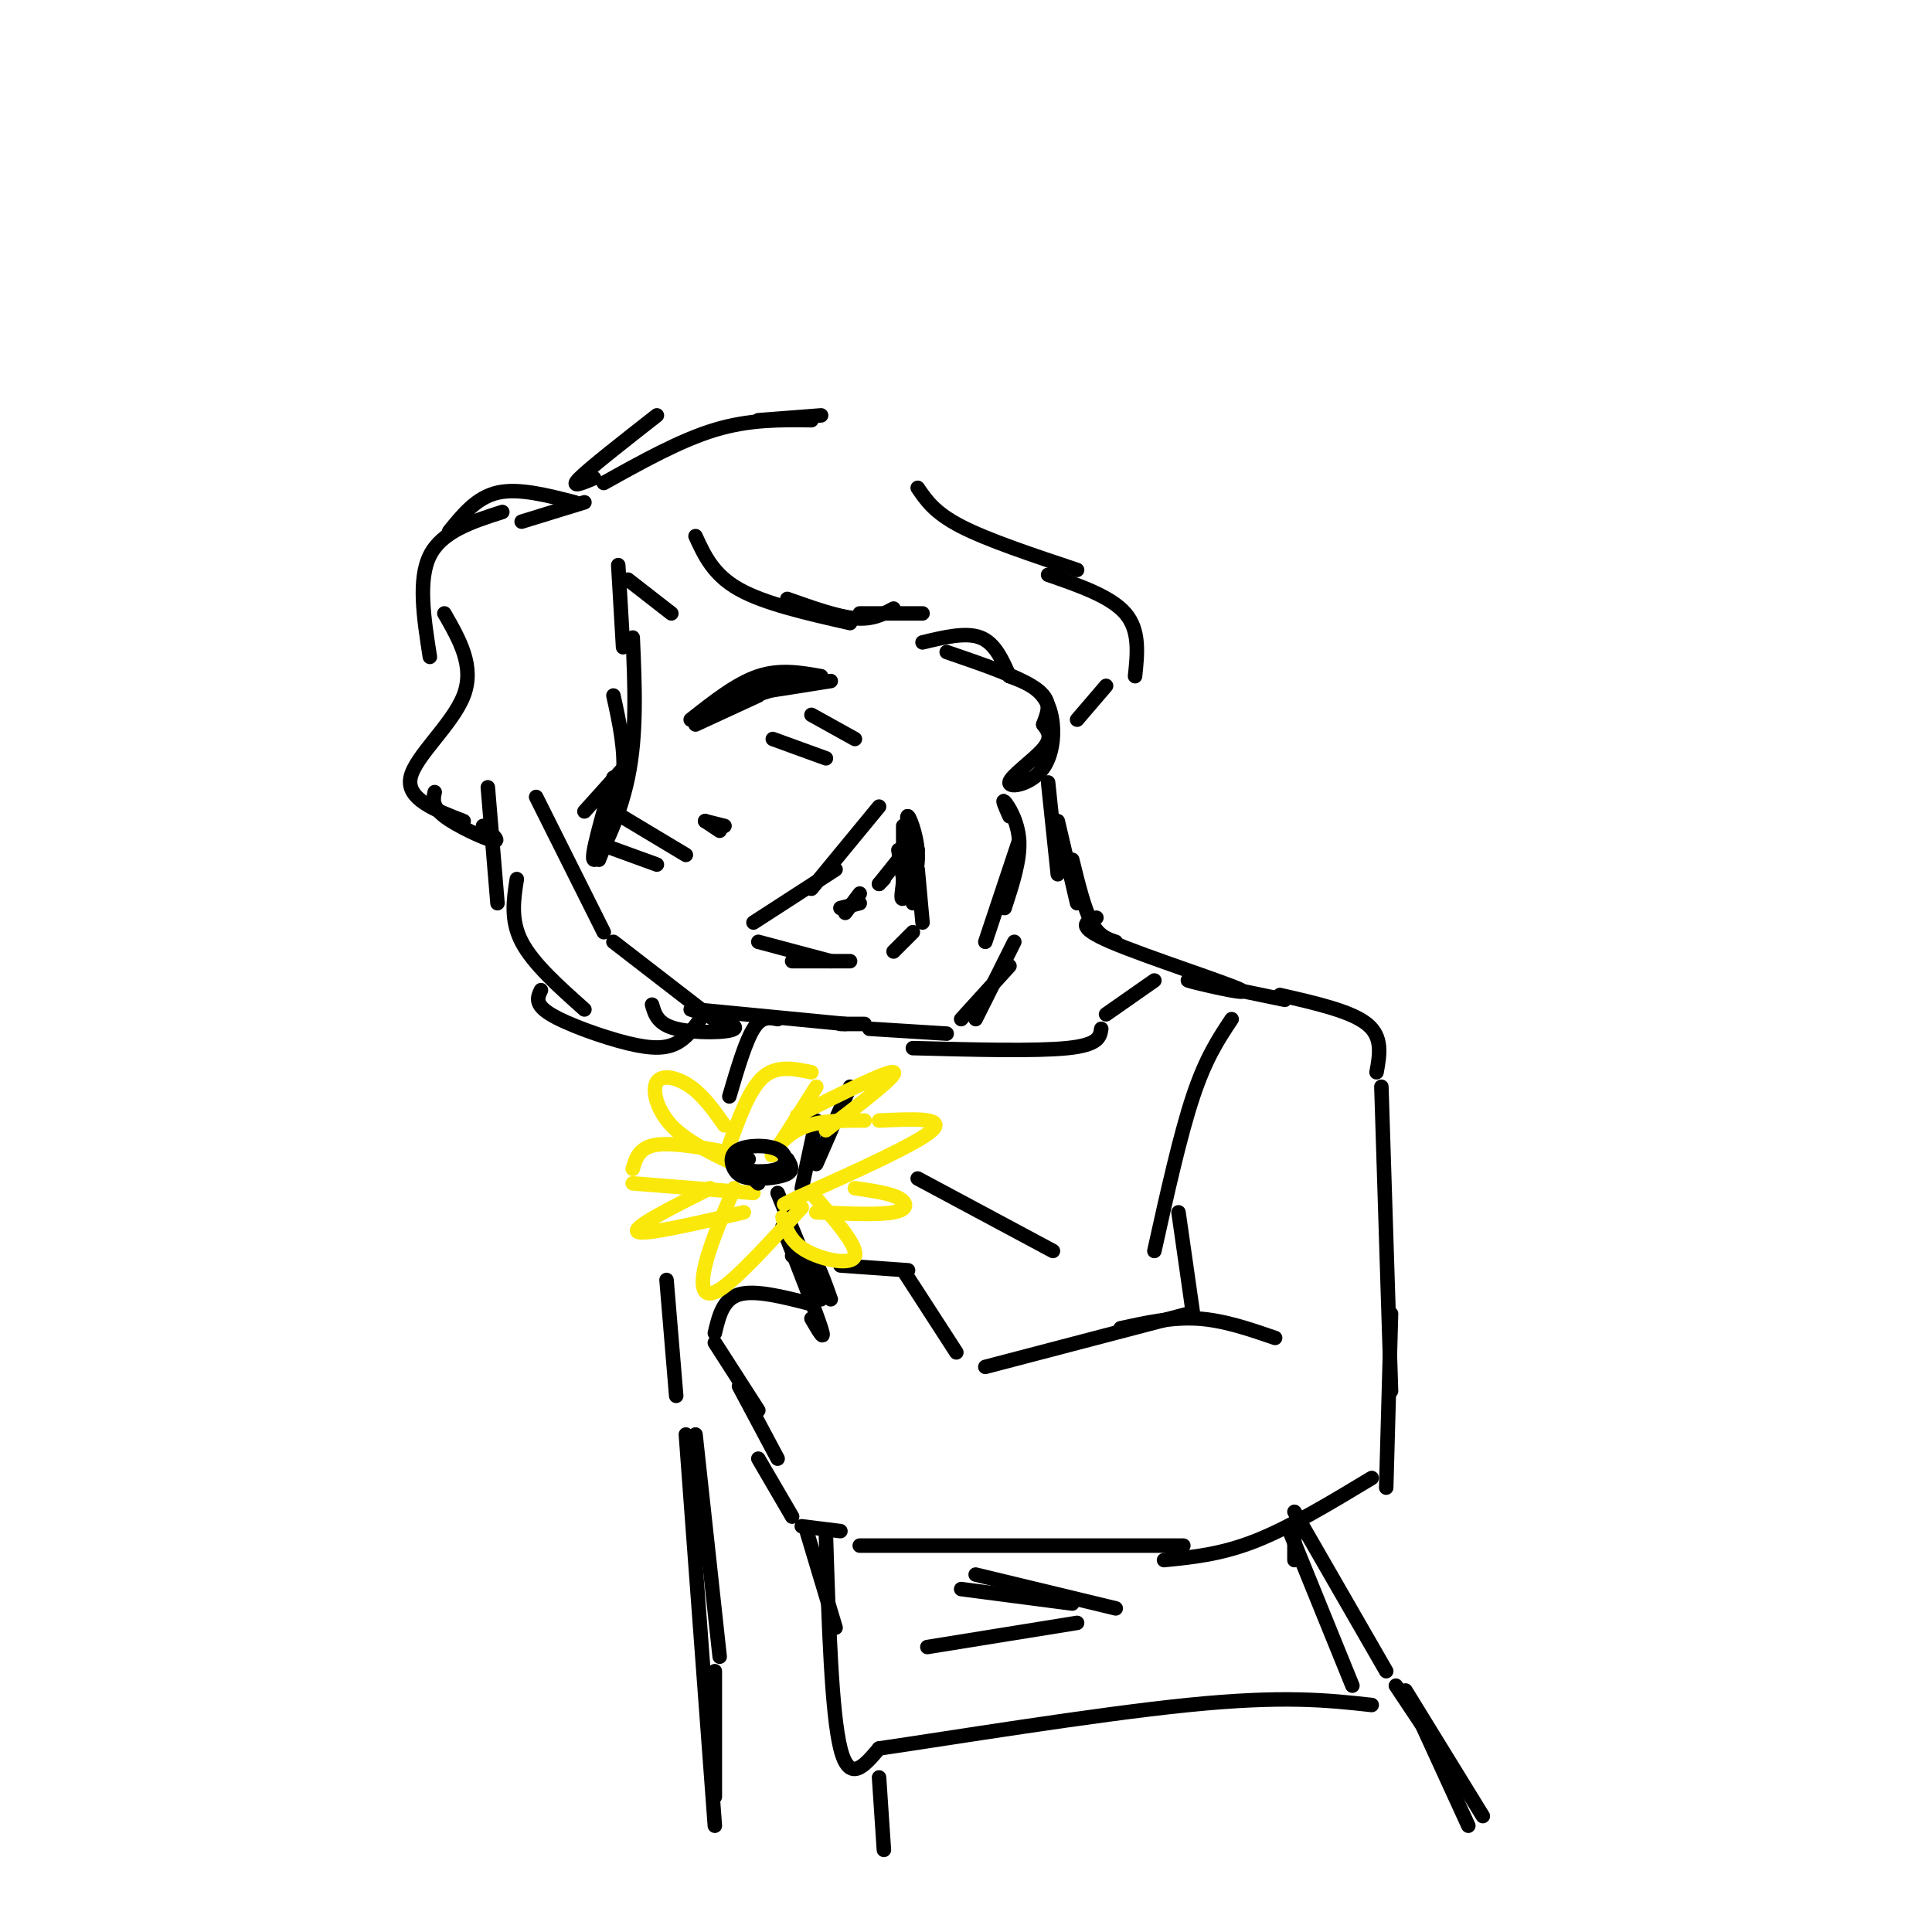 <svg viewBox='0 0 400 400' version='1.1' xmlns='http://www.w3.org/2000/svg' xmlns:xlink='http://www.w3.org/1999/xlink'><g fill='none' stroke='rgb(0,0,0)' stroke-width='3' stroke-linecap='round' stroke-linejoin='round'><path d='M111,165c0.000,0.000 14.000,28.000 14,28'/><path d='M127,195c0.000,0.000 22.000,17.000 22,17'/><path d='M144,209c0.000,0.000 31.000,3.000 31,3'/><path d='M174,212c0.000,0.000 5.000,0.000 5,0'/><path d='M180,213c0.000,0.000 16.000,1.000 16,1'/><path d='M199,211c0.000,0.000 10.000,-11.000 10,-11'/><path d='M202,211c0.000,0.000 8.000,-16.000 8,-16'/><path d='M156,191c0.000,0.000 17.000,-11.000 17,-11'/><path d='M168,184c0.000,0.000 14.000,-17.000 14,-17'/><path d='M187,171c0.000,0.000 0.000,5.000 0,5'/><path d='M157,195c0.000,0.000 15.000,4.000 15,4'/><path d='M164,199c0.000,0.000 12.000,0.000 12,0'/><path d='M185,197c0.000,0.000 4.000,-4.000 4,-4'/><path d='M174,188c0.000,0.000 4.000,-1.000 4,-1'/><path d='M175,189c0.000,0.000 3.000,-4.000 3,-4'/><path d='M186,178c0.000,0.000 -4.000,5.000 -4,5'/><path d='M183,182c0.000,0.000 -1.000,1.000 -1,1'/><path d='M187,178c0.000,0.000 3.000,6.000 3,6'/><path d='M190,180c0.000,0.000 1.000,11.000 1,11'/><path d='M189,187c0.000,0.000 -2.000,-9.000 -2,-9'/><path d='M186,176c0.000,0.000 1.000,6.000 1,6'/><path d='M187,182c-0.062,2.153 -0.718,4.536 0,4c0.718,-0.536 2.809,-3.990 3,-8c0.191,-4.010 -1.517,-8.574 -2,-9c-0.483,-0.426 0.258,3.287 1,7'/><path d='M189,176c0.333,1.167 0.667,0.583 1,0'/><path d='M146,170c0.000,0.000 3.000,2.000 3,2'/><path d='M146,170c0.000,0.000 4.000,1.000 4,1'/><path d='M125,175c0.000,0.000 11.000,4.000 11,4'/><path d='M127,168c0.000,0.000 15.000,9.000 15,9'/><path d='M160,153c0.000,0.000 11.000,4.000 11,4'/><path d='M168,148c0.000,0.000 9.000,5.000 9,5'/><path d='M144,150c0.000,0.000 13.000,-6.000 13,-6'/><path d='M143,149c4.750,-3.750 9.500,-7.500 14,-9c4.500,-1.500 8.750,-0.750 13,0'/><path d='M147,147c8.583,-2.750 17.167,-5.500 18,-6c0.833,-0.500 -6.083,1.250 -13,3'/><path d='M152,144c1.167,0.000 10.583,-1.500 20,-3'/><path d='M191,133c4.500,-1.083 9.000,-2.167 12,-1c3.000,1.167 4.500,4.583 6,8'/><path d='M209,140c3.226,1.203 6.453,2.405 8,6c1.547,3.595 1.415,9.582 -1,13c-2.415,3.418 -7.112,4.266 -7,3c0.112,-1.266 5.032,-4.648 7,-7c1.968,-2.352 0.984,-3.676 0,-5'/><path d='M216,150c0.622,-1.978 2.178,-4.422 -1,-7c-3.178,-2.578 -11.089,-5.289 -19,-8'/><path d='M121,168c0.000,0.000 9.000,-10.000 9,-10'/><path d='M127,144c1.250,5.667 2.500,11.333 2,17c-0.500,5.667 -2.750,11.333 -5,17'/><path d='M127,161c-2.444,8.422 -4.889,16.844 -4,17c0.889,0.156 5.111,-7.956 7,-17c1.889,-9.044 1.444,-19.022 1,-29'/><path d='M129,134c0.000,0.000 -1.000,-17.000 -1,-17'/><path d='M130,120c0.000,0.000 9.000,7.000 9,7'/><path d='M144,111c1.833,4.000 3.667,8.000 9,11c5.333,3.000 14.167,5.000 23,7'/><path d='M163,124c5.167,1.833 10.333,3.667 14,4c3.667,0.333 5.833,-0.833 8,-2'/><path d='M178,127c0.000,0.000 13.000,0.000 13,0'/><path d='M92,127c3.156,5.489 6.311,10.978 4,17c-2.311,6.022 -10.089,12.578 -11,17c-0.911,4.422 5.044,6.711 11,9'/><path d='M90,164c-0.311,1.489 -0.622,2.978 2,5c2.622,2.022 8.178,4.578 10,5c1.822,0.422 -0.089,-1.289 -2,-3'/><path d='M101,163c0.000,0.000 2.000,24.000 2,24'/><path d='M107,182c-0.667,4.250 -1.333,8.500 1,13c2.333,4.500 7.667,9.250 13,14'/><path d='M112,205c-0.696,1.464 -1.393,2.929 2,5c3.393,2.071 10.875,4.750 16,6c5.125,1.250 7.893,1.071 10,0c2.107,-1.071 3.554,-3.036 5,-5'/><path d='M135,208c0.578,2.022 1.156,4.044 5,5c3.844,0.956 10.956,0.844 12,0c1.044,-0.844 -3.978,-2.422 -9,-4'/><path d='M190,101c1.750,2.583 3.500,5.167 9,8c5.500,2.833 14.750,5.917 24,9'/><path d='M217,119c6.500,2.250 13.000,4.500 16,8c3.000,3.500 2.500,8.250 2,13'/><path d='M229,142c0.000,0.000 -6.000,7.000 -6,7'/><path d='M204,195c0.000,0.000 7.000,-21.000 7,-21'/><path d='M208,188c1.622,-4.956 3.244,-9.911 3,-14c-0.244,-4.089 -2.356,-7.311 -3,-8c-0.644,-0.689 0.178,1.156 1,3'/><path d='M217,162c0.000,0.000 2.000,19.000 2,19'/><path d='M219,170c0.000,0.000 4.000,17.000 4,17'/><path d='M222,178c1.250,5.083 2.500,10.167 4,13c1.500,2.833 3.250,3.417 5,4'/><path d='M227,190c-2.232,0.899 -4.464,1.798 3,5c7.464,3.202 24.625,8.708 27,10c2.375,1.292 -10.036,-1.631 -11,-2c-0.964,-0.369 9.518,1.815 20,4'/><path d='M161,211c-1.667,-0.333 -3.333,-0.667 -5,2c-1.667,2.667 -3.333,8.333 -5,14'/><path d='M168,270c-5.833,-1.500 -11.667,-3.000 -15,-2c-3.333,1.000 -4.167,4.500 -5,8'/><path d='M148,278c0.000,0.000 9.000,14.000 9,14'/><path d='M153,287c0.000,0.000 8.000,15.000 8,15'/><path d='M157,302c0.000,0.000 7.000,12.000 7,12'/><path d='M166,316c0.000,0.000 8.000,1.000 8,1'/><path d='M172,269c-1.333,-3.750 -2.667,-7.500 -4,-9c-1.333,-1.500 -2.667,-0.750 -4,0'/><path d='M168,273c1.500,2.583 3.000,5.167 2,2c-1.000,-3.167 -4.500,-12.083 -8,-21'/><path d='M170,269c0.000,0.000 -9.000,-22.000 -9,-22'/><path d='M174,262c0.000,0.000 14.000,1.000 14,1'/><path d='M187,263c0.000,0.000 11.000,17.000 11,17'/><path d='M265,206c7.333,1.667 14.667,3.333 18,6c3.333,2.667 2.667,6.333 2,10'/><path d='M286,225c0.000,0.000 2.000,63.000 2,63'/><path d='M288,272c0.000,0.000 -1.000,36.000 -1,36'/><path d='M284,306c-8.417,5.083 -16.833,10.167 -24,13c-7.167,2.833 -13.083,3.417 -19,4'/><path d='M245,320c0.000,0.000 -67.000,0.000 -67,0'/><path d='M204,283c0.000,0.000 42.000,-11.000 42,-11'/><path d='M232,275c5.333,-1.167 10.667,-2.333 16,-2c5.333,0.333 10.667,2.167 16,4'/><path d='M244,251c0.000,0.000 3.000,21.000 3,21'/><path d='M176,225c0.000,0.000 -7.000,16.000 -7,16'/><path d='M169,232c0.000,0.000 -3.000,14.000 -3,14'/><path d='M108,108c0.000,0.000 13.000,-4.000 13,-4'/><path d='M119,104c-5.833,-1.500 -11.667,-3.000 -16,-2c-4.333,1.000 -7.167,4.500 -10,8'/><path d='M104,106c-6.250,2.000 -12.500,4.000 -15,9c-2.500,5.000 -1.250,13.000 0,21'/><path d='M123,99c-2.583,1.083 -5.167,2.167 -3,0c2.167,-2.167 9.083,-7.583 16,-13'/><path d='M125,100c7.917,-4.417 15.833,-8.833 23,-11c7.167,-2.167 13.583,-2.083 20,-2'/><path d='M157,87c0.000,0.000 13.000,-1.000 13,-1'/></g>
<g fill='none' stroke='rgb(250,232,11)' stroke-width='3' stroke-linecap='round' stroke-linejoin='round'><path d='M153,239c-6.667,-1.250 -13.333,-2.500 -17,-2c-3.667,0.500 -4.333,2.750 -5,5'/><path d='M131,245c0.000,0.000 25.000,2.000 25,2'/><path d='M151,237c2.083,-5.750 4.167,-11.500 7,-14c2.833,-2.500 6.417,-1.750 10,-1'/><path d='M169,225c-4.044,6.422 -8.089,12.844 -9,14c-0.911,1.156 1.311,-2.956 5,-5c3.689,-2.044 8.844,-2.022 14,-2'/><path d='M182,232c6.917,-0.333 13.833,-0.667 11,2c-2.833,2.667 -15.417,8.333 -28,14'/><path d='M165,248c-4.667,2.333 -2.333,1.167 0,0'/><path d='M152,246c-2.489,5.822 -4.978,11.644 -6,16c-1.022,4.356 -0.578,7.244 3,5c3.578,-2.244 10.289,-9.622 17,-17'/><path d='M162,252c0.800,2.556 1.600,5.111 5,7c3.400,1.889 9.400,3.111 10,1c0.600,-2.111 -4.200,-7.556 -9,-13'/><path d='M150,233c-2.155,-3.048 -4.310,-6.095 -7,-8c-2.690,-1.905 -5.917,-2.667 -7,-1c-1.083,1.667 -0.024,5.762 3,9c3.024,3.238 8.012,5.619 13,8'/><path d='M165,231c9.500,-4.750 19.000,-9.500 20,-9c1.000,0.500 -6.500,6.250 -14,12'/><path d='M147,246c-8.083,4.083 -16.167,8.167 -15,9c1.167,0.833 11.583,-1.583 22,-4'/><path d='M177,246c3.556,0.511 7.111,1.022 9,2c1.889,0.978 2.111,2.422 -1,3c-3.111,0.578 -9.556,0.289 -16,0'/></g>
<g fill='none' stroke='rgb(0,0,0)' stroke-width='3' stroke-linecap='round' stroke-linejoin='round'><path d='M158,244c-2.417,-1.583 -4.833,-3.167 -5,-3c-0.167,0.167 1.917,2.083 4,4'/><path d='M155,240c-1.690,0.731 -3.379,1.463 -2,2c1.379,0.537 5.828,0.880 8,0c2.172,-0.880 2.068,-2.983 0,-4c-2.068,-1.017 -6.101,-0.946 -8,0c-1.899,0.946 -1.664,2.769 -1,4c0.664,1.231 1.756,1.870 4,2c2.244,0.130 5.641,-0.249 7,-1c1.359,-0.751 0.679,-1.876 0,-3'/><path d='M138,265c0.000,0.000 2.000,24.000 2,24'/><path d='M267,317c0.000,0.000 13.000,32.000 13,32'/><path d='M268,323c0.000,0.000 0.000,-6.000 0,-6'/><path d='M268,313c0.000,0.000 19.000,33.000 19,33'/><path d='M167,317c0.000,0.000 6.000,20.000 6,20'/><path d='M171,318c0.583,18.333 1.167,36.667 3,44c1.833,7.333 4.917,3.667 8,0'/><path d='M182,362c13.778,-2.000 44.222,-7.000 64,-9c19.778,-2.000 28.889,-1.000 38,0'/><path d='M182,368c0.000,0.000 1.000,15.000 1,15'/><path d='M289,349c0.000,0.000 14.000,21.000 14,21'/><path d='M291,350c0.000,0.000 16.000,26.000 16,26'/><path d='M293,354c0.000,0.000 11.000,24.000 11,24'/><path d='M144,297c0.000,0.000 5.000,46.000 5,46'/><path d='M142,297c0.000,0.000 6.000,81.000 6,81'/><path d='M148,346c0.000,0.000 0.000,26.000 0,26'/><path d='M255,211c-2.667,4.000 -5.333,8.000 -8,16c-2.667,8.000 -5.333,20.000 -8,32'/><path d='M189,217c12.750,0.333 25.500,0.667 32,0c6.500,-0.667 6.750,-2.333 7,-4'/><path d='M229,210c0.000,0.000 10.000,-7.000 10,-7'/><path d='M192,341c0.000,0.000 31.000,-5.000 31,-5'/><path d='M199,329c0.000,0.000 23.000,3.000 23,3'/><path d='M202,326c0.000,0.000 29.000,7.000 29,7'/><path d='M190,244c0.000,0.000 28.000,15.000 28,15'/></g>
</svg>